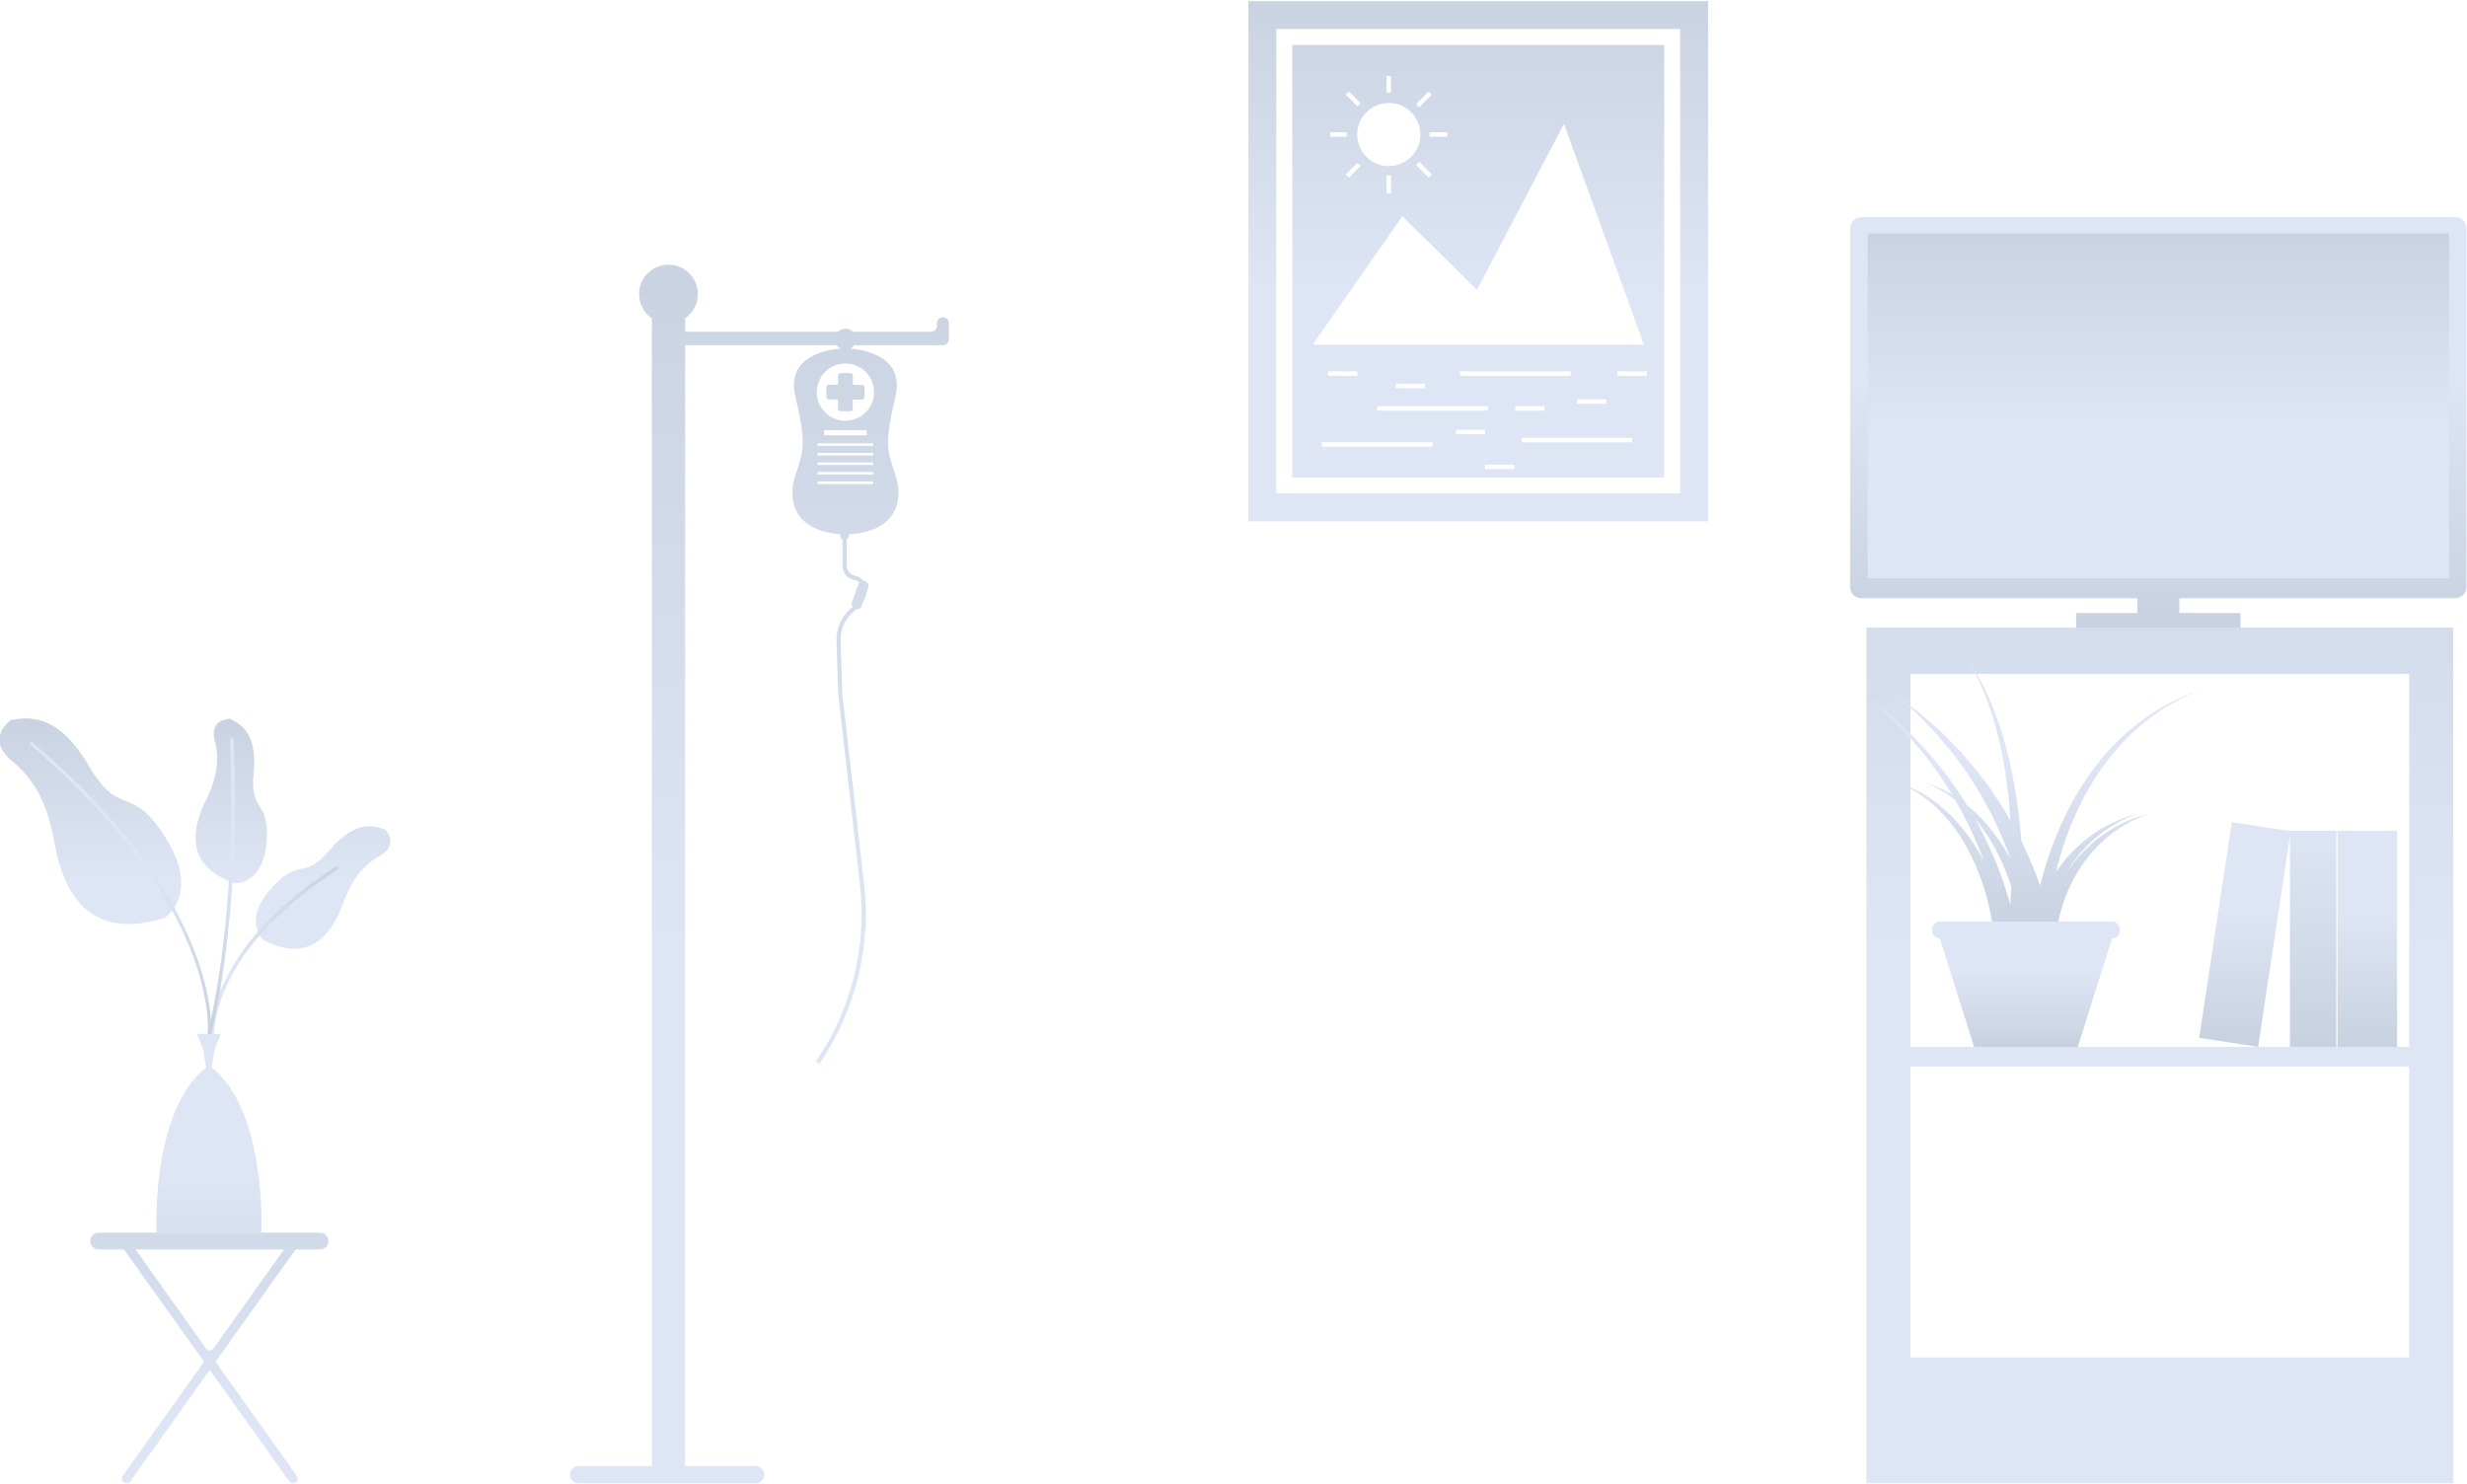 <?xml version="1.0" encoding="utf-8"?>
<!-- Generator: Adobe Illustrator 24.3.0, SVG Export Plug-In . SVG Version: 6.00 Build 0)  -->
<svg version="1.1" id="Ebene_1" xmlns="http://www.w3.org/2000/svg" xmlns:xlink="http://www.w3.org/1999/xlink" x="0px" y="0px"
	 viewBox="0 0 452 272" style="enable-background:new 0 0 452 272;" xml:space="preserve">
<style type="text/css">
	.st0{fill-rule:evenodd;clip-rule:evenodd;fill:url(#Fill-1_3_);}
	.st1{fill-rule:evenodd;clip-rule:evenodd;fill:url(#Fill-6_2_);}
	.st2{fill-rule:evenodd;clip-rule:evenodd;fill:url(#Fill-7_1_);}
	.st3{fill-rule:evenodd;clip-rule:evenodd;fill:url(#Fill-8_1_);}
	.st4{fill-rule:evenodd;clip-rule:evenodd;fill:url(#Fill-1_4_);}
	.st5{fill-rule:evenodd;clip-rule:evenodd;fill:url(#Fill-6_3_);}
	.st6{fill-rule:evenodd;clip-rule:evenodd;fill:url(#Combined-Shape_3_);}
	.st7{fill-rule:evenodd;clip-rule:evenodd;fill:url(#Combined-Shape_4_);}
	.st8{fill:none;stroke:url(#Stroke-4_1_);stroke-width:0.588;stroke-linecap:round;stroke-linejoin:round;}
	.st9{fill:none;stroke:url(#Stroke-8_1_);stroke-width:0.66;stroke-linecap:round;stroke-linejoin:round;}
	.st10{fill:none;stroke:url(#Stroke-12_1_);stroke-width:0.66;stroke-linecap:round;stroke-linejoin:round;}
	.st11{fill-rule:evenodd;clip-rule:evenodd;fill:url(#Fill-14_1_);}
	.st12{fill-rule:evenodd;clip-rule:evenodd;fill:url(#Fill-16_1_);}
	.st13{fill-rule:evenodd;clip-rule:evenodd;fill:url(#Combined-Shape_5_);}
	.st14{fill-rule:evenodd;clip-rule:evenodd;fill:url(#Fill-1_5_);}
	.st15{fill-rule:evenodd;clip-rule:evenodd;fill:url(#Fill-4_1_);}
</style>
<g id="skyline_1440_hospital">
	<g id="Group" transform="translate(1210, 202)">
		
			<linearGradient id="Fill-1_3_" gradientUnits="userSpaceOnUse" x1="-1084.176" y1="34.336" x2="-1084.176" y2="35.494" gradientTransform="matrix(135.788 0 0 -198 146403.281 6867.5)">
			<stop  offset="0" style="stop-color:#DEE6F5"/>
			<stop  offset="0.415" style="stop-color:#DEE6F5"/>
			<stop  offset="1" style="stop-color:#C8D1E0"/>
		</linearGradient>
		<path id="Fill-1" class="st0" d="M-868.038-86.983V46.728v8.06v15.007h107.518V-86.983H-868.038z M-859.97-10.178h91.38v-68.33
			h-91.38V-10.178z M-859.97,46.728h91.38V-6.578h-91.38V46.728z"/>
		<g id="Group-2" transform="translate(77, 45)">
			
				<linearGradient id="Fill-6_2_" gradientUnits="userSpaceOnUse" x1="-1201.792" y1="-8.737" x2="-1201.792" y2="-7.912" gradientTransform="matrix(21.191 0 0 -52 24590.949 -509.5)">
				<stop  offset="0" style="stop-color:#C8D1E0"/>
				<stop  offset="0.585" style="stop-color:#DEE6F5"/>
				<stop  offset="1" style="stop-color:#DEE6F5"/>
			</linearGradient>
			<polygon id="Fill-6" class="st1" points="-878.088,-96.352 -867.29,-94.702 -873.271,-55.178 -884.069,-56.827 			"/>
			
				<linearGradient id="Fill-7_1_" gradientUnits="userSpaceOnUse" x1="-1228.007" y1="-8.626" x2="-1228.007" y2="-7.798" gradientTransform="matrix(13.794 0 0 -50 16085.623 -486.5)">
				<stop  offset="0" style="stop-color:#C8D1E0"/>
				<stop  offset="0.585" style="stop-color:#DEE6F5"/>
				<stop  offset="0.995" style="stop-color:#DEE6F5"/>
			</linearGradient>
			<polygon id="Fill-7" class="st2" points="-858.731,-55.178 -847.809,-55.178 -847.809,-94.768 -858.731,-94.768 			"/>
			
				<linearGradient id="Fill-8_1_" gradientUnits="userSpaceOnUse" x1="-1248.896" y1="-8.626" x2="-1248.896" y2="-7.242" gradientTransform="matrix(10.74 0 0 -50 12549.453 -486.5)">
				<stop  offset="0" style="stop-color:#C8D1E0"/>
				<stop  offset="0.585" style="stop-color:#DEE6F5"/>
				<stop  offset="1" style="stop-color:#DEE6F5"/>
			</linearGradient>
			<polygon id="Fill-8" class="st3" points="-867.441,-55.178 -858.937,-55.178 -858.937,-94.768 -867.441,-94.768 			"/>
		</g>
		<g id="Group-4" transform="translate(0, 6)">
			
				<linearGradient id="Fill-1_4_" gradientUnits="userSpaceOnUse" x1="-1089.774" y1="29.644" x2="-1089.774" y2="30.468" gradientTransform="matrix(77.168 0 0 -64.445 83258.227 1873.182)">
				<stop  offset="0" style="stop-color:#C8D1E0"/>
				<stop  offset="0.585" style="stop-color:#DEE6F5"/>
				<stop  offset="1" style="stop-color:#DEE6F5"/>
			</linearGradient>
			<path id="Fill-1_1_" class="st4" d="M-847.929-57.56c-0.061-0.109-0.121-0.22-0.181-0.33c0.456,0.534,0.906,1.083,1.328,1.671
				c0.611,0.816,1.166,1.693,1.699,2.577c1.59,2.675,2.767,5.556,3.584,8.089c-0.045,1.227-0.104,2.346-0.166,3.333
				c-0.018-0.069-0.036-0.135-0.055-0.205c-0.27-0.961-0.58-2.043-0.977-3.202c-0.359-1.171-0.857-2.402-1.341-3.714
				c-0.542-1.291-1.09-2.662-1.751-4.037C-846.457-54.751-847.123-56.177-847.929-57.56 M-809.179-80.728
				c-0.711,0.284-1.542,0.702-2.516,1.143c-0.481,0.234-0.971,0.521-1.5,0.803c-0.53,0.283-1.083,0.587-1.632,0.95
				c-0.551,0.361-1.15,0.699-1.726,1.118c-0.576,0.419-1.169,0.851-1.781,1.296c-0.585,0.481-1.187,0.974-1.801,1.478
				c-0.585,0.54-1.182,1.092-1.788,1.653c-0.572,0.597-1.173,1.189-1.746,1.819c-0.551,0.65-1.148,1.277-1.678,1.966
				c-0.535,0.686-1.097,1.363-1.593,2.09c-0.521,0.712-1.022,1.442-1.492,2.192c-0.972,1.481-1.828,3.033-2.64,4.577
				c-0.776,1.561-1.515,3.115-2.128,4.659c-1.268,3.075-2.185,6.049-2.851,8.627c-0.058,0.222-0.111,0.435-0.164,0.65
				c-0.017-0.047-0.031-0.091-0.048-0.137c-0.383-1.179-0.906-2.415-1.418-3.733c-0.568-1.296-1.146-2.669-1.835-4.045
				c-0.04-0.079-0.08-0.159-0.12-0.238c-0.256-3.181-0.649-6.572-1.241-9.94c-0.276-1.631-0.615-3.251-0.972-4.84
				c-0.377-1.584-0.781-3.135-1.227-4.619c-0.45-1.483-0.93-2.903-1.435-4.23c-0.501-1.329-1.039-2.558-1.554-3.683
				c-0.54-1.116-1.052-2.126-1.557-2.995c-0.47-0.888-0.983-1.602-1.351-2.219c-0.817-1.186-1.302-1.848-1.302-1.848
				s0.451,0.688,1.205,1.909c0.335,0.635,0.808,1.368,1.23,2.275c0.458,0.887,0.915,1.916,1.393,3.046
				c0.454,1.14,0.924,2.383,1.353,3.721c0.432,1.335,0.835,2.761,1.204,4.246c0.366,1.486,0.687,3.036,0.979,4.615
				c0.272,1.584,0.523,3.196,0.715,4.817c0.247,1.998,0.419,3.995,0.541,5.954c-0.029-0.051-0.057-0.102-0.087-0.153
				c-0.409-0.695-0.793-1.408-1.227-2.098c-0.446-0.681-0.892-1.365-1.341-2.049c-0.855-1.39-1.89-2.659-2.832-3.953
				c-0.464-0.653-0.972-1.264-1.49-1.855c-0.508-0.596-1.011-1.185-1.505-1.764c-0.249-0.288-0.486-0.58-0.739-0.855
				c-0.261-0.267-0.521-0.531-0.777-0.793c-0.512-0.522-1.013-1.033-1.501-1.53c-0.945-1.021-1.953-1.868-2.863-2.669
				c-0.922-0.785-1.712-1.565-2.508-2.146c-0.784-0.59-1.468-1.105-2.032-1.529c-1.124-0.844-1.766-1.328-1.766-1.328
				s0.599,0.538,1.645,1.477c0.523,0.468,1.156,1.037,1.883,1.689c0.735,0.641,1.454,1.485,2.295,2.338
				c0.828,0.866,1.745,1.782,2.588,2.869c0.436,0.529,0.884,1.071,1.341,1.626c0.228,0.277,0.459,0.557,0.692,0.839
				c0.223,0.291,0.431,0.599,0.649,0.9c0.433,0.606,0.873,1.223,1.318,1.847c0.453,0.618,0.896,1.252,1.291,1.927
				c0.807,1.339,1.699,2.645,2.41,4.064c0.374,0.695,0.747,1.391,1.12,2.085c0.359,0.699,0.67,1.421,1.004,2.12
				c0.686,1.392,1.234,2.82,1.784,4.186c0.241,0.604,0.454,1.205,0.661,1.799c-0.689-1.27-1.458-2.544-2.32-3.763
				c-0.626-0.873-1.271-1.733-1.97-2.527c-0.682-0.807-1.409-1.552-2.139-2.24c-0.512-0.483-1.029-0.918-1.546-1.334l-0.789-1.25
				c-0.826-1.396-1.833-2.673-2.748-3.975c-0.45-0.659-0.945-1.273-1.45-1.87c-0.496-0.602-0.986-1.196-1.467-1.782
				c-0.244-0.29-0.475-0.585-0.721-0.864c-0.256-0.269-0.509-0.537-0.76-0.801c-0.501-0.529-0.991-1.047-1.469-1.549
				c-0.925-1.034-1.915-1.896-2.809-2.71c-0.906-0.799-1.682-1.592-2.465-2.185c-0.773-0.603-1.447-1.128-2.002-1.561
				c-1.109-0.864-1.741-1.358-1.741-1.358s0.607,0.527,1.669,1.447c0.53,0.459,1.173,1.017,1.912,1.656
				c0.747,0.629,1.479,1.461,2.337,2.299c0.844,0.854,1.78,1.755,2.643,2.829c0.446,0.522,0.904,1.059,1.372,1.607
				c0.234,0.274,0.47,0.551,0.709,0.83c0.229,0.287,0.443,0.592,0.667,0.891c0.444,0.602,0.897,1.212,1.356,1.831
				c0.465,0.612,0.922,1.242,1.33,1.913c0.565,0.9,1.166,1.789,1.728,2.707c-0.036-0.021-0.074-0.048-0.111-0.069
				c-0.673-0.428-1.341-0.732-1.911-1.033c-0.591-0.261-1.105-0.489-1.535-0.66c-0.87-0.31-1.368-0.486-1.368-0.486
				s0.481,0.215,1.322,0.591c0.413,0.206,0.904,0.471,1.466,0.774c0.539,0.344,1.17,0.692,1.797,1.165
				c0.291,0.198,0.584,0.421,0.88,0.654c0.074,0.134,0.154,0.264,0.226,0.4c0.388,0.694,0.776,1.387,1.163,2.078
				c0.374,0.698,0.699,1.417,1.048,2.117c0.715,1.39,1.293,2.817,1.873,4.185c0.329,0.788,0.62,1.568,0.897,2.336
				c-0.728-1.367-1.555-2.744-2.483-4.056c-0.626-0.873-1.272-1.733-1.969-2.527c-0.682-0.807-1.41-1.552-2.139-2.24
				c-0.731-0.688-1.476-1.31-2.21-1.861c-0.736-0.546-1.451-1.038-2.143-1.435c-0.674-0.428-1.341-0.732-1.911-1.033
				c-0.591-0.261-1.105-0.489-1.534-0.66c-0.871-0.31-1.368-0.486-1.368-0.486s0.481,0.215,1.322,0.591
				c0.413,0.206,0.904,0.471,1.466,0.774c0.54,0.344,1.17,0.692,1.798,1.165c0.647,0.442,1.306,0.979,1.979,1.566
				c0.671,0.591,1.345,1.252,2,1.972c0.652,0.722,1.295,1.494,1.89,2.322c0.611,0.816,1.166,1.693,1.699,2.577
				c2.117,3.563,3.505,7.494,4.281,10.478c0.394,1.493,0.641,2.754,0.794,3.632c0.152,0.89,0.2,1.357,0.2,1.357l1.46-0.223
				c0.03,0.203,0.055,0.385,0.071,0.527c0.042,0.362,0.066,0.554,0.066,0.554l1.853-0.237l2.041,0.194c0,0,0.022-0.318,0.051-0.884
				l0.762-0.117c0.032,0.249,0.057,0.455,0.072,0.614c0.035,0.355,0.053,0.543,0.053,0.543l2.18-0.28l1.277,0.079
				c0,0,0.005-0.089,0.013-0.245l0.943-0.12c0,0-0.038-0.202-0.107-0.574l1.125,0.196c0,0,0.015-0.105,0.043-0.301
				c0.024-0.177,0.071-0.453,0.146-0.82c0.064-0.363,0.181-0.806,0.298-1.314c0.149-0.5,0.281-1.08,0.5-1.689
				c0.192-0.62,0.437-1.278,0.719-1.967c0.257-0.702,0.629-1.394,0.961-2.139c0.407-0.702,0.761-1.475,1.245-2.182
				c0.461-0.723,0.934-1.459,1.491-2.132c0.272-0.34,0.521-0.706,0.814-1.027c0.297-0.32,0.592-0.639,0.885-0.954
				c0.562-0.664,1.235-1.186,1.845-1.746c0.595-0.582,1.284-0.993,1.892-1.452c0.314-0.215,0.601-0.456,0.913-0.632
				c0.313-0.177,0.614-0.348,0.903-0.512c0.586-0.315,1.101-0.661,1.601-0.869c0.5-0.215,0.936-0.403,1.295-0.557
				c0.721-0.31,1.134-0.488,1.134-0.488s-0.427,0.138-1.173,0.379c-0.374,0.121-0.829,0.269-1.352,0.439
				c-0.526,0.163-1.07,0.461-1.695,0.726c-0.31,0.139-0.633,0.284-0.967,0.435c-0.335,0.15-0.647,0.366-0.988,0.555
				c-0.662,0.409-1.413,0.771-2.079,1.308c-0.679,0.515-1.432,0.999-2.077,1.629c-0.337,0.301-0.675,0.604-1.015,0.909
				c-0.338,0.309-0.633,0.661-0.952,0.992c-0.65,0.655-1.219,1.377-1.776,2.095c-0.391,0.472-0.722,0.977-1.05,1.474
				c0.113-0.193,0.231-0.385,0.359-0.572c0.461-0.723,0.934-1.459,1.491-2.132c0.273-0.34,0.522-0.706,0.815-1.027
				c0.296-0.32,0.592-0.639,0.886-0.954c0.561-0.664,1.234-1.186,1.844-1.746c0.595-0.582,1.284-0.993,1.892-1.452
				c0.314-0.215,0.6-0.456,0.913-0.632c0.312-0.177,0.614-0.348,0.903-0.512c0.587-0.315,1.101-0.661,1.603-0.869
				c0.5-0.215,0.935-0.403,1.295-0.557c0.721-0.31,1.132-0.488,1.132-0.488s-0.426,0.138-1.172,0.379
				c-0.375,0.121-0.83,0.269-1.352,0.439c-0.526,0.163-1.071,0.461-1.696,0.726c-0.309,0.139-0.632,0.284-0.966,0.435
				c-0.335,0.15-0.648,0.366-0.988,0.555c-0.662,0.409-1.414,0.771-2.08,1.308c-0.679,0.515-1.431,0.999-2.077,1.629
				c-0.336,0.301-0.675,0.604-1.015,0.909c-0.338,0.309-0.632,0.661-0.952,0.992c-0.649,0.655-1.219,1.377-1.775,2.095
				c-0.332,0.401-0.62,0.826-0.901,1.249c0.47-1.92,1.059-3.987,1.822-6.121c0.524-1.527,1.168-3.067,1.85-4.62
				c0.717-1.535,1.478-3.085,2.352-4.57c0.423-0.752,0.876-1.486,1.351-2.202c0.45-0.734,0.964-1.417,1.455-2.113
				c0.486-0.698,1.039-1.336,1.547-1.998c0.531-0.641,1.09-1.247,1.622-1.86c0.568-0.579,1.128-1.148,1.675-1.706
				c0.58-0.523,1.147-1.036,1.699-1.535c0.582-0.467,1.146-0.921,1.694-1.36c0.547-0.44,1.123-0.802,1.65-1.184
				c0.526-0.387,1.059-0.714,1.569-1.017c0.511-0.305,0.985-0.614,1.45-0.869c0.945-0.482,1.754-0.939,2.448-1.256
				c1.398-0.616,2.196-0.969,2.196-0.969S-807.752-81.278-809.179-80.728"/>
			
				<linearGradient id="Fill-6_3_" gradientUnits="userSpaceOnUse" x1="-1099.939" y1="32.454" x2="-1099.939" y2="33.279" gradientTransform="matrix(43.4 0 0 -29 46898.523 925)">
				<stop  offset="0" style="stop-color:#C8D1E0"/>
				<stop  offset="0.585" style="stop-color:#DEE6F5"/>
				<stop  offset="1" style="stop-color:#DEE6F5"/>
			</linearGradient>
			<path id="Fill-6_1_" class="st5" d="M-822.991-39.14h-31.64c-0.751,0-1.362,0.617-1.362,1.376v0.341
				c0,0.76,0.611,1.376,1.362,1.376h0.044l6.275,19.87h9.502h8.049h1.452l6.275-19.87h0.043c0.752,0,1.363-0.616,1.363-1.376v-0.341
				C-821.629-38.523-822.239-39.14-822.991-39.14"/>
		</g>
	</g>
	<g id="Group-4_1_" transform="translate(1067, 57)">
		
			<linearGradient id="Combined-Shape_3_" gradientUnits="userSpaceOnUse" x1="-942.934" y1="179.487" x2="-942.934" y2="180.312" gradientTransform="matrix(106.365 0 0 -120.397 99498.641 21647.734)">
			<stop  offset="0" style="stop-color:#DEE6F5"/>
			<stop  offset="0.415" style="stop-color:#DEE6F5"/>
			<stop  offset="1" style="stop-color:#C8D1E0"/>
		</linearGradient>
		<path id="Combined-Shape" class="st6" d="M-770.626,11.863h5.358v-0.822h-5.358V11.863z M-788.236,24.06h20.29v-0.822h-20.29
			V24.06z M-789.377,18.247h5.357v-0.822h-5.357V18.247z M-794.906,28.962h5.358V28.14h-5.358V28.962z M-800.262,22.578h5.357
			v-0.822h-5.357V22.578z M-824.828,24.858h20.29v-0.822h-20.29V24.858z M-823.688,11.863h5.358v-0.822h-5.358V11.863z
			 M-799.521,11.863h20.29v-0.822h-20.29V11.863z M-811.263,14.143h5.358v-0.822h-5.358V14.143z M-814.682,18.247h20.289v-0.822
			h-20.289V18.247z M-778.092,16.992h5.357V16.17h-5.357V16.992z M-810.057-17.368l-16.449,23.523h60.697l-14.639-40.466
			l-15.956,30.431L-810.057-17.368z M-823.292-31.935h3.034v-0.822h-3.034V-31.935z M-819.854-40.234l-0.581,0.581l2.146,2.147
			l0.581-0.581L-819.854-40.234z M-817.709-26.604l-0.581-0.581l-2.146,2.146l0.581,0.581L-817.709-26.604z M-812.958-21.602h0.821
			v-3.281h-0.821V-21.602z M-812.548-38.128c-3.193,0-5.781,2.588-5.781,5.782c0,3.193,2.588,5.782,5.781,5.782
			c3.194,0,5.782-2.589,5.782-5.782C-806.766-35.539-809.354-38.128-812.548-38.128z M-812.958-40.055h0.821v-3.035h-0.821V-40.055z
			 M-805.242-40.234l-2.319,2.32l0.581,0.581l2.32-2.32L-805.242-40.234z M-804.661-25.039l-2.32-2.32l-0.581,0.581l2.319,2.319
			L-804.661-25.039z M-805.085-31.935h3.281v-0.822h-3.281V-31.935z M-830.229,30.498v-79.254h68.144v79.254H-830.229z
			 M-833.155,33.423h73.995v-85.105h-73.995V33.423z M-838.267,38.536v-95.331h84.22v95.331H-838.267z"/>
	</g>
	<g id="Group-7" transform="translate(778, 223)">
		
			<linearGradient id="Combined-Shape_4_" gradientUnits="userSpaceOnUse" x1="-654.874" y1="14.921" x2="-654.874" y2="15.936" gradientTransform="matrix(90.467 0 0 -53.299 58502.148 756.035)">
			<stop  offset="0" style="stop-color:#DEE6F5"/>
			<stop  offset="0.415" style="stop-color:#DEE6F5"/>
			<stop  offset="1" style="stop-color:#C8D1E0"/>
		</linearGradient>
		<path id="Combined-Shape_1_" class="st7" d="M-775.992-91.074c2.176-0.286,8.211-1.982,14.135,8.2
			c5.925,10.182,7.797,3.127,14.253,13.473s-0.242,14.592-0.242,14.592c-15.544,4.935-19.037-7.454-20.19-13.819
			c-0.898-4.954-2.522-10.671-7.694-14.87C-780.903-87.697-775.992-91.074-775.992-91.074z M-707.448-71.005
			c0,0,2.788,2.746-1.037,4.869c-3.825,2.122-5.53,5.632-6.678,8.731c-1.475,3.984-5.153,11.593-14.638,6.62
			c0,0-3.844-3.513,1.516-9.462c5.36-5.948,5.761-1.173,10.758-7.077C-712.529-73.226-708.821-71.439-707.448-71.005z
			 M-735.841-91.285c1.266,0.69,5.123,2.125,4.327,9.819c-0.794,7.694,2.927,4.675,2.351,12.661
			c-0.577,7.987-5.773,7.648-5.773,7.648c-10.157-3.395-7.218-11.318-5.367-15.141c1.44-2.976,2.79-6.637,1.67-10.866
			C-739.754-91.393-735.841-91.285-735.841-91.285z"/>
		
			<linearGradient id="Stroke-4_1_" gradientUnits="userSpaceOnUse" x1="-666.942" y1="14.593" x2="-666.942" y2="15.418" gradientTransform="matrix(41.218 0 0 -68.462 26734.057 966.56)">
			<stop  offset="0" style="stop-color:#C8D1E0"/>
			<stop  offset="0.585" style="stop-color:#DEE6F5"/>
			<stop  offset="1" style="stop-color:#DEE6F5"/>
		</linearGradient>
		<path id="Stroke-4" class="st8" d="M-739.702-32.54c0,0,3.627-23.299-32.535-54.209"/>
		
			<linearGradient id="Stroke-8_1_" gradientUnits="userSpaceOnUse" x1="-676.765" y1="15.995" x2="-676.765" y2="16.82" gradientTransform="matrix(28.821 0 0 -41.143 18777.342 626.581)">
			<stop  offset="0" style="stop-color:#DEE6F5"/>
			<stop  offset="0.415" style="stop-color:#DEE6F5"/>
			<stop  offset="1" style="stop-color:#C8D1E0"/>
		</linearGradient>
		<path id="Stroke-8" class="st9" d="M-739.088-31.341c0,0-2.566-16.282,22.748-32.577"/>
		
			<linearGradient id="Stroke-12_1_" gradientUnits="userSpaceOnUse" x1="-808.833" y1="14.586" x2="-808.833" y2="15.411" gradientTransform="matrix(5.615 0 0 -68.61 3803.952 967.554)">
			<stop  offset="0" style="stop-color:#C8D1E0"/>
			<stop  offset="0.585" style="stop-color:#DEE6F5"/>
			<stop  offset="1" style="stop-color:#DEE6F5"/>
		</linearGradient>
		<path id="Stroke-12" class="st10" d="M-739.727-33.212c0,0,5.669-20.463,4.204-54.326"/>
		
			<linearGradient id="Fill-14_1_" gradientUnits="userSpaceOnUse" x1="-682.544" y1="15.211" x2="-682.544" y2="16.642" gradientTransform="matrix(24.337 0 0 -46 15871.317 730.5)">
			<stop  offset="0" style="stop-color:#C8D1E0"/>
			<stop  offset="0.585" style="stop-color:#DEE6F5"/>
			<stop  offset="1" style="stop-color:#DEE6F5"/>
		</linearGradient>
		<path id="Fill-14" class="st11" d="M-738.864-29.571c0.065-0.587,0.197-1.163,0.393-1.716l0.956-2.266h-2.211h-2.212l0.957,2.266
			c0.195,0.553,0.327,1.129,0.393,1.716l0.313,2.194c-10.149,8.115-9.052,30.248-9.052,30.248h9.6h9.6
			c0,0,1.097-22.133-9.052-30.248L-738.864-29.571z"/>
		
			<linearGradient id="Fill-16_1_" gradientUnits="userSpaceOnUse" x1="-661.412" y1="14.824" x2="-661.412" y2="16.544" gradientTransform="matrix(55.113 0 0 -58 35712.66 938.501)">
			<stop  offset="0" style="stop-color:#DEE6F5"/>
			<stop  offset="0.415" style="stop-color:#DEE6F5"/>
			<stop  offset="1" style="stop-color:#C8D1E0"/>
		</linearGradient>
		<path id="Fill-16" class="st12" d="M-740.212,24.132l-12.953-18.181h27.195l-12.953,18.181c-0.254,0.356-0.748,0.439-1.104,0.185
			C-740.098,24.266-740.161,24.203-740.212,24.132z M-717.832,4.41L-717.832,4.41c0-0.851-0.69-1.54-1.54-1.54h-40.558
			c-0.851,0-1.54,0.69-1.54,1.54l0,0c0,0.851,0.69,1.54,1.54,1.54h4.648l14.657,20.574l-14.899,20.912
			c-0.275,0.386-0.185,0.923,0.201,1.198c0.001,0.001,0.002,0.002,0.003,0.002l0,0c0.39,0.275,0.929,0.183,1.206-0.205
			l14.548-20.419l14.549,20.419c0.277,0.389,0.816,0.48,1.206,0.205l0,0c0.388-0.273,0.48-0.809,0.207-1.197
			c-0.001-0.001-0.002-0.002-0.002-0.003l-14.9-20.912l14.657-20.574h4.478C-718.522,5.951-717.832,5.261-717.832,4.41z"/>
	</g>
	
		<linearGradient id="Combined-Shape_5_" gradientUnits="userSpaceOnUse" x1="122.493" y1="236.088" x2="122.493" y2="236.913" gradientTransform="matrix(87.684 0 0 -282 -10601.52 66847.5)">
		<stop  offset="0" style="stop-color:#DEE6F5"/>
		<stop  offset="0.415" style="stop-color:#DEE6F5"/>
		<stop  offset="1" style="stop-color:#C8D1E0"/>
	</linearGradient>
	<path id="Combined-Shape_2_" class="st13" d="M119.425,268.628V58.329c-1.41-0.973-2.337-2.594-2.337-4.436
		c0-2.976,2.412-5.388,5.389-5.388c2.975,0,5.388,2.412,5.388,5.388c0,1.841-0.927,3.464-2.337,4.436v2.468h27.996
		c0.35-0.351,0.835-0.568,1.371-0.568s1.021,0.217,1.373,0.568h14.311c0.602,0,1.091-0.487,1.091-1.088v-0.473
		c0-0.602,0.486-1.09,1.089-1.09c0.6,0,1.089,0.487,1.089,1.09v1.562v1.373c0,0.601-0.489,1.09-1.089,1.09h-1.089h-15.186
		c-0.186,0.266-0.428,0.489-0.719,0.636c0.863,0.054,1.725,0.162,2.567,0.378c0.011,0.002,0.025,0.005,0.036,0.008
		c3.579,0.93,6.952,3.156,5.693,8.394c-0.267,1.115-0.491,2.11-0.672,3.008c-1.266,6.263-0.529,7.719,0.672,11.372
		c1.221,3.711,1.035,9.676-7.395,10.761l-0.016,0.003c-0.363,0.047-0.73,0.051-1.095,0.07v0.275c0,0.301-0.172,0.553-0.416,0.69
		v4.826c0,0.887,0.635,1.651,1.507,1.814c0.633,0.117,1.175,0.46,1.555,0.933c0.097,0.003,0.195,0.007,0.291,0.042
		c0.501,0.176,0.763,0.725,0.586,1.224l-0.366,1.037c-0.078,0.478-0.242,0.929-0.475,1.347l-0.329,0.935
		c-0.154,0.434-0.589,0.67-1.03,0.612l-0.604,0.543c-1.495,1.341-2.315,3.26-2.249,5.265l0.311,9.684l3.979,34.764
		c1.331,11.638-1.575,23.374-8.186,33.047l-0.636-0.435c6.506-9.519,9.368-21.07,8.056-32.525l-3.982-34.795l-0.314-9.714
		c-0.073-2.235,0.84-4.373,2.505-5.864l0.443-0.397c-0.151-0.24-0.207-0.535-0.106-0.824l1.173-3.319
		c0.039-0.111,0.102-0.207,0.173-0.292c-0.255-0.248-0.566-0.442-0.937-0.511c-1.237-0.232-2.136-1.313-2.136-2.572v-4.826
		c-0.244-0.137-0.416-0.389-0.416-0.69v-0.294c-0.271-0.019-0.542-0.017-0.812-0.051l-0.015-0.003
		c-8.43-1.083-8.616-7.05-7.393-10.761c1.199-3.653,1.936-5.109,0.669-11.372c-0.18-0.897-0.402-1.893-0.669-3.008
		c-1.261-5.238,2.112-7.464,5.691-8.394l0.035-0.008c0.844-0.216,1.705-0.325,2.568-0.378c-0.291-0.148-0.533-0.37-0.718-0.636
		h-27.78v205.369h12.938c0.875,0,1.584,0.709,1.584,1.584c0,0.875-0.709,1.584-1.584,1.584h-32.464
		c-0.875,0-1.584-0.709-1.584-1.584c0-0.875,0.709-1.584,1.584-1.584H119.425z M150.99,79.753h7.816v-0.929h-7.816V79.753z
		 M149.812,81.703h10.17v-0.464h-10.17V81.703z M149.812,83.448h10.17v-0.464h-10.17V83.448z M149.812,85.195h10.17v-0.464h-10.17
		V85.195z M149.812,86.942h10.17v-0.464h-10.17V86.942z M149.812,88.688h10.17v-0.464h-10.17V88.688z M154.869,77.093
		c2.894,0.014,5.253-2.318,5.269-5.212c0.018-2.896-2.317-5.254-5.213-5.27c-2.896-0.016-5.255,2.316-5.269,5.212
		C149.64,74.718,151.973,77.077,154.869,77.093z M153.547,70.487l0.008-1.66c0.002-0.261,0.215-0.471,0.476-0.469l1.769,0.01
		c0.261,0.002,0.471,0.213,0.469,0.475l-0.008,1.658l1.656,0.01c0.263,0.002,0.474,0.215,0.474,0.477l-0.011,1.768
		c0,0.263-0.215,0.473-0.474,0.471l-1.66-0.01l-0.01,1.658c0,0.263-0.213,0.475-0.476,0.473l-1.765-0.01
		c-0.263-0.002-0.474-0.215-0.473-0.475l0.01-1.66l-1.658-0.01c-0.263-0.002-0.473-0.215-0.471-0.476l0.01-1.768
		c0.002-0.261,0.213-0.473,0.476-0.471L153.547,70.487z"/>
	<g id="Group-6" transform="translate(1206.234, 107)">
		
			<linearGradient id="Fill-1_5_" gradientUnits="userSpaceOnUse" x1="-1080.052" y1="129.8" x2="-1080.052" y2="130.624" gradientTransform="matrix(142.611 0 0 -95 153216.828 12339)">
			<stop  offset="0" style="stop-color:#C8D1E0"/>
			<stop  offset="0.585" style="stop-color:#DEE6F5"/>
			<stop  offset="1" style="stop-color:#DEE6F5"/>
		</linearGradient>
		<path id="Fill-1_2_" class="st14" d="M-865.2-67.205c-1.135,0-2.054,0.916-2.054,2.045V0.567c0,1.13,0.92,2.045,2.054,2.045
			h50.549v2.711h-11.194v2.694h30.102V5.323h-11.194V2.612h50.549c1.135,0,2.054-0.915,2.054-2.045V-65.16
			c0-1.13-0.92-2.045-2.054-2.045H-865.2z"/>
		
			<linearGradient id="Fill-4_1_" gradientUnits="userSpaceOnUse" x1="-1080.478" y1="130.022" x2="-1080.478" y2="130.846" gradientTransform="matrix(134.548 0 0 -79.805 144565 10375.024)">
			<stop  offset="0" style="stop-color:#DEE6F5"/>
			<stop  offset="0.415" style="stop-color:#DEE6F5"/>
			<stop  offset="1" style="stop-color:#C8D1E0"/>
		</linearGradient>
		<polygon id="Fill-4" class="st15" points="-819.185,-64.23 -864.04,-64.23 -864.04,-1.04 -757.504,-1.04 -757.504,-64.23 		"/>
	</g>
</g>
</svg>
